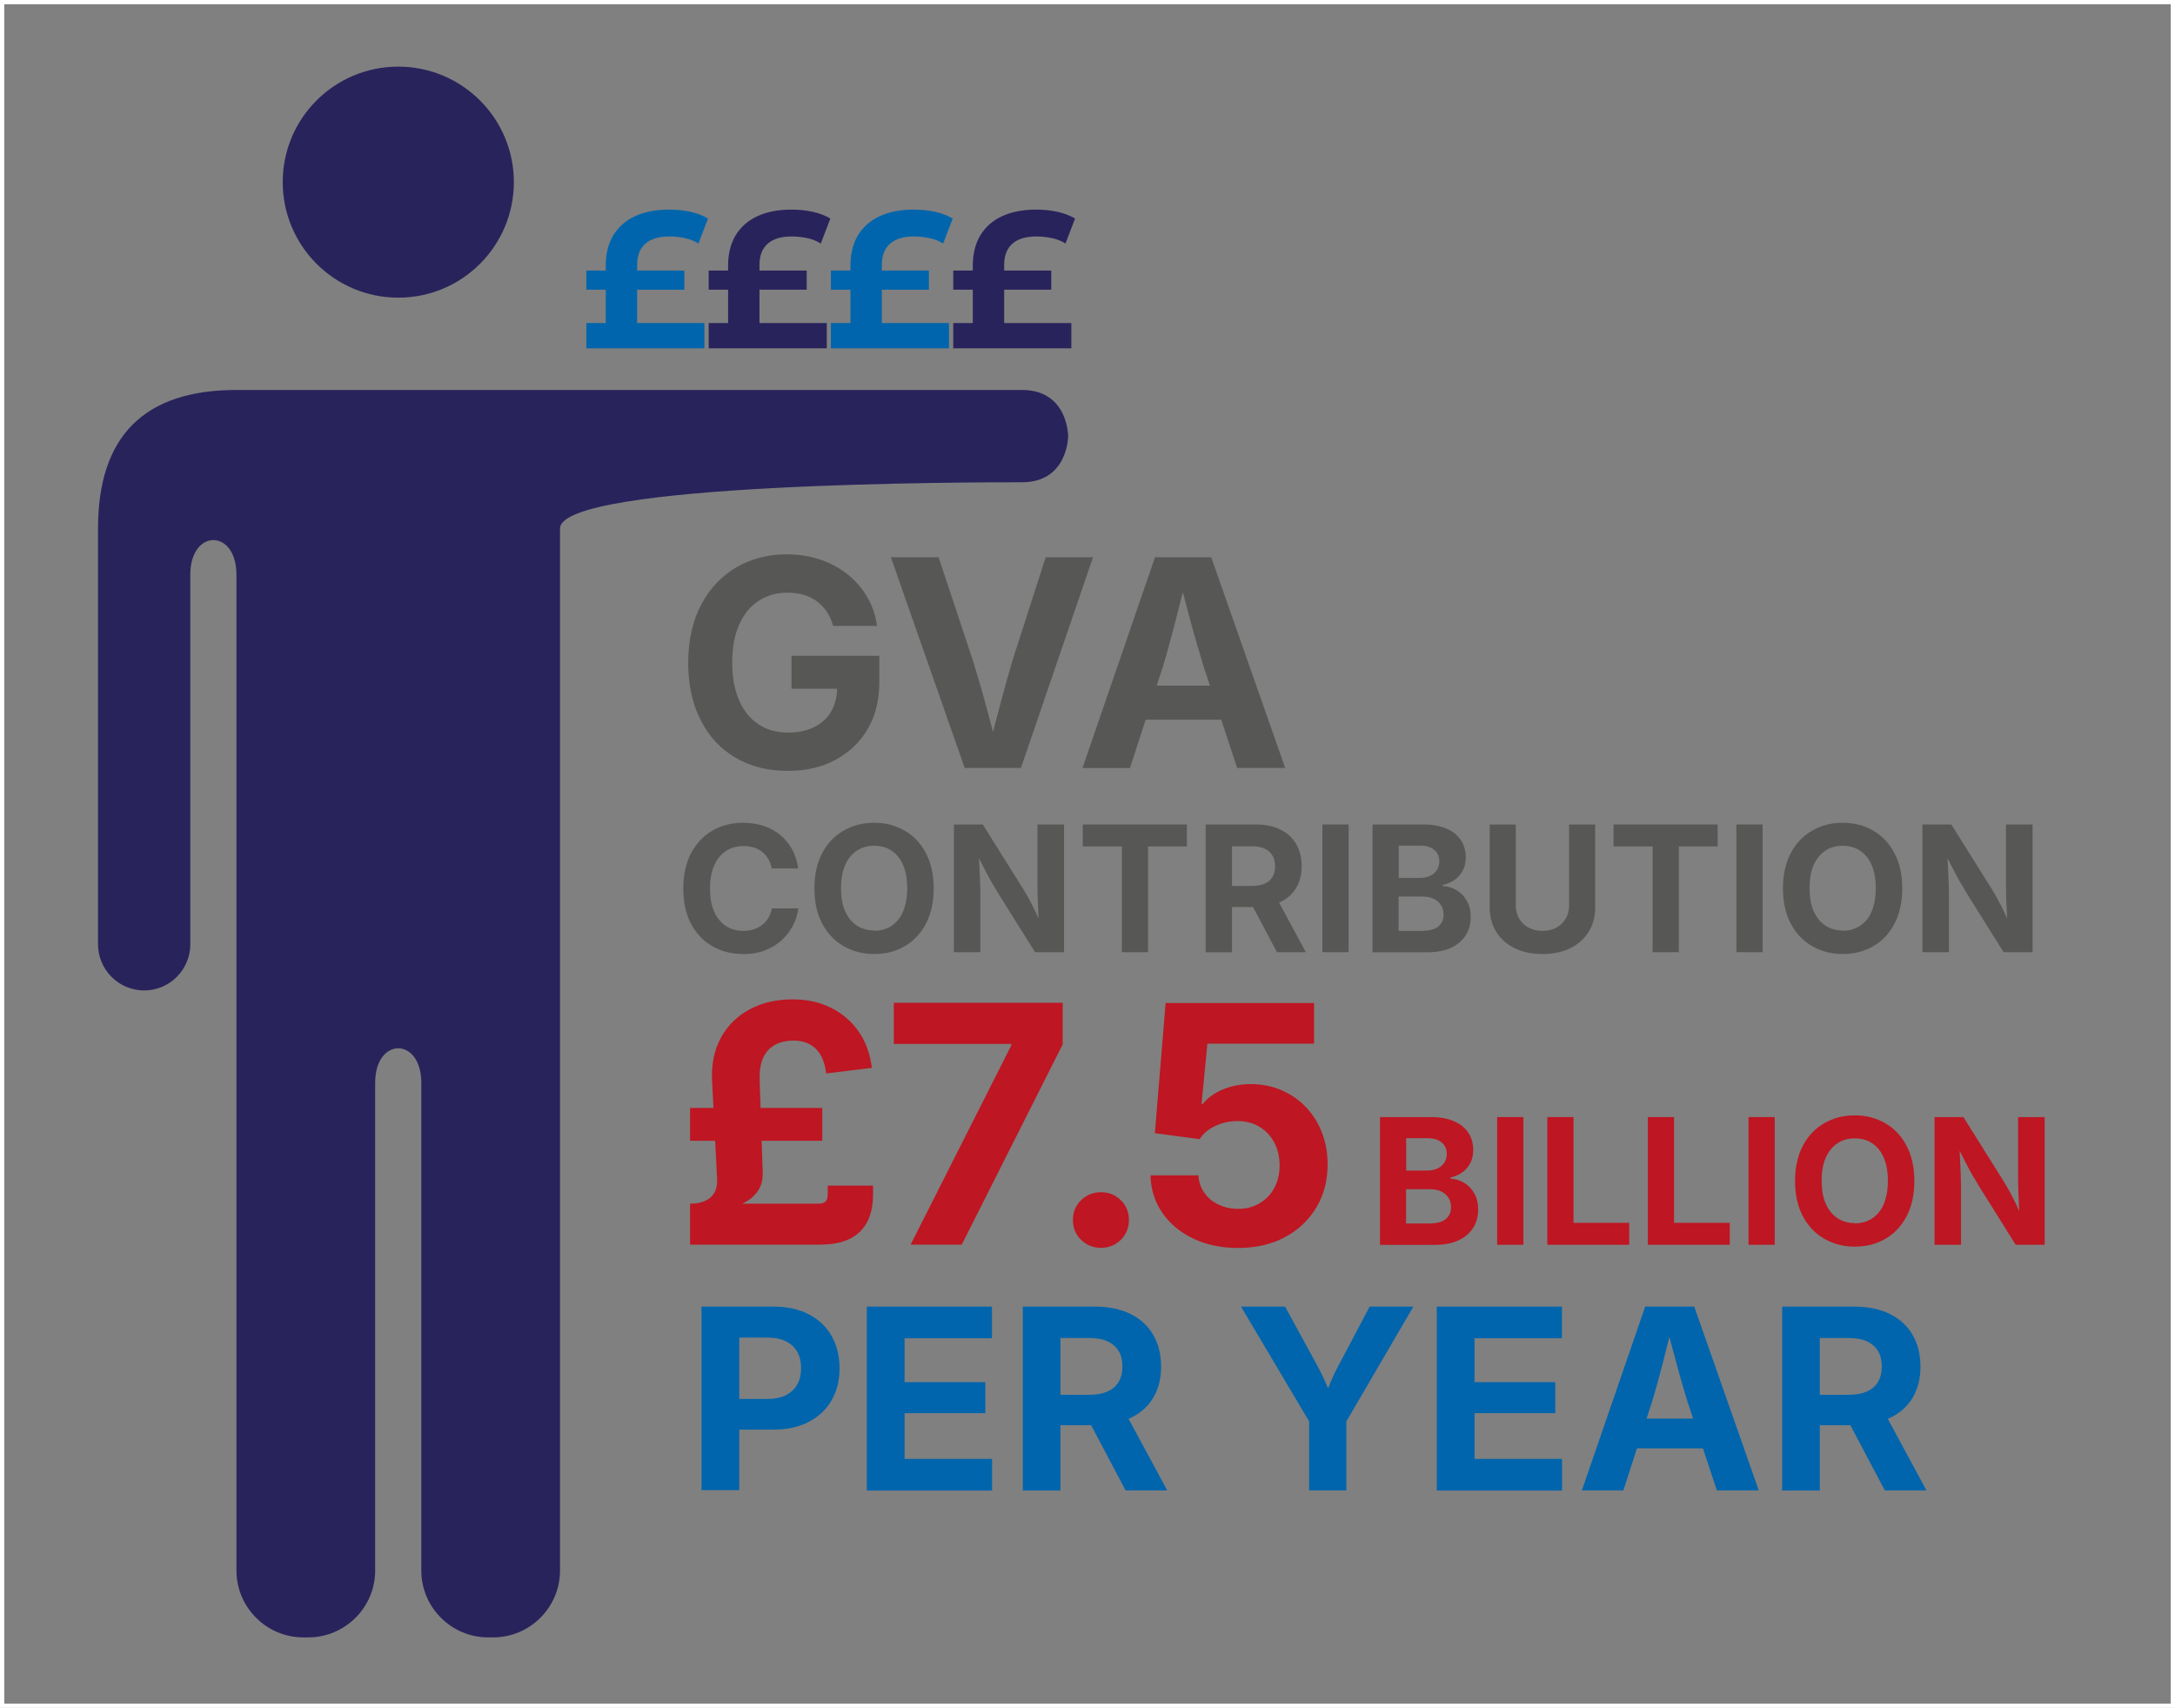 <?xml version="1.0" encoding="UTF-8"?>
<svg id="Layer_2" xmlns="http://www.w3.org/2000/svg" viewBox="0 0 163.55 128.41">
  <rect x="0" y="0" width="163.55" height="128.41" fill="#808080" stroke="none"/>
  <defs>
    <style>
      .cls-1 {
        fill: #0065ac;
      }

      .cls-2 {
        fill: #be1622;
      }

      .cls-3 {
        fill: #29235c;
      }

      .cls-4 {
        fill: #575756;
      }

      .cls-5 {
        fill: none;
        stroke: #fff;
        stroke-width: .32px;
      }
    </style>
  </defs>
  <g id="Layer_1-2" data-name="Layer_1">
    <rect class="cls-5" x=".16" y=".16" width="163.23" height="128.09"/>
    <g>
      <path class="cls-3" d="M42.11,29.32h-24.32c-6.95,0-10.42,3.47-10.42,10.42v31.26c0,1.91,1.56,3.47,3.47,3.47s3.47-1.56,3.47-3.47v-27.79c0-3.47,3.47-3.47,3.47,0v74.88c0,2.76,2.26,5.02,5.02,5.02h.39c2.76,0,5.02-2.26,5.02-5.02v-36.67c0-3.47,3.47-3.47,3.47,0v36.67c0,2.76,2.26,5.02,5.02,5.02h.39c2.76,0,5.02-2.26,5.02-5.02V39.74c0-3.48,31.27-3.48,34.74-3.48s3.47-3.47,3.47-3.47c0,0,0-3.47-3.47-3.47h-34.74Z"/>
      <path class="cls-3" d="M38.64,13.69c0,4.8-3.89,8.69-8.69,8.69s-8.69-3.89-8.69-8.69,3.89-8.68,8.69-8.68,8.69,3.89,8.69,8.68"/>
      <path class="cls-1" d="M44.09,21.78v-1.44h7.37v1.44h-7.37ZM44.09,26.19v-1.9h8.88v1.9h-8.88ZM45.55,25.94v-5.98c0-.88.19-1.63.56-2.26.38-.62.92-1.11,1.63-1.44s1.57-.5,2.56-.5c.61,0,1.15.06,1.64.17s.92.28,1.3.5l-.72,1.88c-.31-.2-.66-.33-1.04-.41s-.77-.12-1.16-.12c-.78,0-1.38.18-1.79.54s-.62.89-.62,1.6v6.02h-2.39Z"/>
      <path class="cls-3" d="M53.29,21.78v-1.44h7.37v1.44h-7.37ZM53.29,26.19v-1.9h8.88v1.9h-8.88ZM54.75,25.94v-5.98c0-.88.19-1.63.56-2.26.38-.62.92-1.11,1.63-1.44s1.57-.5,2.56-.5c.61,0,1.15.06,1.64.17s.92.28,1.3.5l-.72,1.88c-.31-.2-.66-.33-1.04-.41s-.77-.12-1.16-.12c-.78,0-1.38.18-1.79.54s-.62.89-.62,1.6v6.02h-2.39Z"/>
      <path class="cls-1" d="M62.48,21.78v-1.44h7.37v1.44h-7.37ZM62.48,26.19v-1.9h8.88v1.9h-8.88ZM63.95,25.94v-5.98c0-.88.19-1.63.56-2.26.38-.62.92-1.11,1.63-1.44s1.57-.5,2.56-.5c.61,0,1.15.06,1.64.17s.92.28,1.3.5l-.72,1.88c-.31-.2-.66-.33-1.04-.41s-.77-.12-1.16-.12c-.78,0-1.38.18-1.79.54s-.62.89-.62,1.6v6.02h-2.39Z"/>
      <path class="cls-3" d="M71.68,21.78v-1.44h7.37v1.44h-7.37ZM71.68,26.19v-1.9h8.88v1.9h-8.88ZM73.15,25.94v-5.98c0-.88.19-1.63.56-2.26.38-.62.92-1.11,1.63-1.44s1.57-.5,2.56-.5c.61,0,1.15.06,1.64.17s.92.28,1.3.5l-.72,1.88c-.31-.2-.66-.33-1.04-.41s-.77-.12-1.16-.12c-.78,0-1.38.18-1.79.54s-.62.89-.62,1.6v6.02h-2.39Z"/>
    </g>
    <g>
      <path class="cls-4" d="M59.22,57.96c-1.48,0-2.78-.33-3.91-.99s-2-1.6-2.62-2.82-.94-2.65-.94-4.31.33-3.17.98-4.39c.65-1.22,1.54-2.15,2.65-2.8,1.12-.65,2.38-.97,3.78-.97.89,0,1.73.13,2.5.39.78.26,1.46.63,2.07,1.11.6.48,1.1,1.05,1.48,1.71.39.66.63,1.38.74,2.17h-3.3c-.11-.39-.26-.74-.46-1.04-.2-.3-.45-.57-.74-.79-.29-.22-.62-.39-.99-.5s-.79-.17-1.24-.17c-.83,0-1.56.21-2.18.62-.63.41-1.12,1.01-1.46,1.79-.35.78-.52,1.73-.52,2.84s.17,2.06.52,2.85c.34.79.83,1.39,1.46,1.8.63.42,1.38.62,2.23.62.76,0,1.41-.14,1.97-.42.55-.28.98-.67,1.27-1.18.29-.51.44-1.11.44-1.8l.7.1h-4.13v-2.47h6.6v1.99c0,1.37-.3,2.55-.89,3.54-.59,1-1.41,1.76-2.44,2.31s-2.22.81-3.55.81Z"/>
      <path class="cls-4" d="M72.54,57.74l-5.55-15.84h3.59l2.54,7.65c.3.96.62,2.02.93,3.17.32,1.15.65,2.41,1,3.77h-.75c.35-1.38.67-2.63.98-3.78.3-1.14.6-2.2.89-3.16l2.46-7.65h3.56l-5.42,15.84h-4.23Z"/>
      <path class="cls-4" d="M81.4,57.74l5.45-15.84h4.23l5.56,15.84h-3.61l-2.53-7.65c-.3-.99-.62-2.06-.93-3.21s-.65-2.42-1-3.8h.74c-.35,1.38-.67,2.65-.97,3.81-.3,1.16-.59,2.23-.89,3.21l-2.48,7.65h-3.57ZM84.82,54.11v-2.56h8.42v2.56h-8.42Z"/>
      <path class="cls-4" d="M55.86,71.73c-.85,0-1.62-.2-2.3-.59-.68-.39-1.21-.95-1.6-1.69s-.58-1.62-.58-2.65.2-1.93.59-2.66.93-1.3,1.6-1.69c.68-.39,1.44-.59,2.29-.59.55,0,1.06.08,1.54.23.47.15.89.38,1.26.68.37.3.66.66.9,1.08.23.43.39.91.46,1.45h-1.99c-.05-.27-.13-.5-.26-.72-.12-.21-.28-.39-.46-.53-.18-.15-.4-.26-.63-.33s-.49-.11-.77-.11c-.51,0-.95.13-1.33.38-.38.25-.67.62-.88,1.09s-.31,1.05-.31,1.72.1,1.26.31,1.74c.21.47.5.83.88,1.08s.82.37,1.33.37c.27,0,.53-.04.77-.12.24-.08.45-.19.63-.33.19-.14.34-.32.47-.53.12-.21.21-.45.26-.71h1.99c-.06.47-.2.91-.42,1.32-.22.41-.5.78-.86,1.1s-.78.57-1.26.75c-.48.18-1.02.27-1.62.27Z"/>
      <path class="cls-4" d="M65.73,71.73c-.85,0-1.61-.2-2.29-.59s-1.21-.95-1.61-1.69c-.39-.73-.59-1.62-.59-2.65s.2-1.93.59-2.66c.39-.74.93-1.3,1.61-1.69.68-.39,1.44-.59,2.29-.59s1.61.2,2.29.59c.68.39,1.21.95,1.6,1.69.39.74.59,1.62.59,2.66s-.2,1.92-.59,2.66c-.39.74-.93,1.3-1.6,1.69-.68.39-1.44.58-2.29.58ZM65.73,69.98c.5,0,.93-.12,1.31-.37.37-.25.67-.6.87-1.08s.31-1.05.31-1.74-.1-1.27-.31-1.75-.5-.84-.87-1.08c-.37-.25-.81-.37-1.31-.37s-.93.12-1.3.37c-.38.25-.67.61-.88,1.08-.21.47-.31,1.06-.31,1.74s.1,1.26.31,1.73c.21.47.5.83.88,1.08.38.25.81.37,1.3.37Z"/>
      <path class="cls-4" d="M71.73,71.59v-9.6h2.17l3.05,4.87c.14.23.29.48.44.76s.31.59.48.94c.17.34.33.72.49,1.12l-.21.12c-.03-.34-.05-.71-.07-1.11-.02-.4-.04-.78-.05-1.14-.01-.37-.02-.67-.02-.92v-4.64h2v9.6h-2.18l-2.76-4.41c-.18-.3-.36-.6-.54-.91-.17-.31-.36-.65-.55-1.03-.19-.38-.41-.82-.67-1.32l.27-.05c.03.47.05.91.07,1.34s.04.8.05,1.14c.01.34.02.61.02.82v4.42h-2.01Z"/>
      <path class="cls-4" d="M81.42,63.64v-1.65h7.83v1.65h-2.92v7.95h-1.97v-7.95h-2.94Z"/>
      <path class="cls-4" d="M90.66,71.59v-9.6h3.77c.73,0,1.35.13,1.86.39.52.26.91.62,1.18,1.09.27.47.41,1.02.41,1.66s-.14,1.18-.42,1.64-.68.81-1.2,1.06c-.52.24-1.16.37-1.89.37h-2.53v-1.59h2.29c.39,0,.71-.06.97-.17.26-.11.45-.28.58-.5.13-.22.2-.48.2-.8s-.07-.59-.2-.82c-.13-.22-.33-.39-.58-.51s-.58-.18-.97-.18h-1.49v7.97h-1.97ZM96.02,71.59l-2.31-4.36h2.13l2.35,4.36h-2.17Z"/>
      <path class="cls-4" d="M101.41,61.99v9.6h-1.97v-9.6h1.97Z"/>
      <path class="cls-4" d="M103.21,71.59v-9.6h3.82c.7,0,1.29.11,1.76.32.47.21.83.5,1.07.87.24.37.36.8.36,1.28,0,.37-.07.7-.22.99-.15.28-.35.52-.61.7-.26.18-.56.31-.89.39v.08c.37.02.71.12,1.03.31.32.19.58.46.77.8.2.34.29.74.29,1.21,0,.51-.12.97-.37,1.37-.25.4-.62.72-1.11.95-.49.23-1.1.34-1.83.34h-4.06ZM105.17,66.01h1.6c.28,0,.53-.05.75-.15.22-.1.39-.24.52-.43.12-.19.19-.41.19-.66,0-.36-.12-.64-.37-.86-.25-.22-.6-.33-1.06-.33h-1.62v2.43ZM105.17,69.99h1.73c.56,0,.98-.11,1.25-.33.27-.22.4-.52.4-.89,0-.27-.06-.51-.19-.71s-.31-.37-.55-.48c-.24-.12-.53-.17-.86-.17h-1.78v2.6Z"/>
      <path class="cls-4" d="M115.97,71.73c-.79,0-1.49-.15-2.08-.44-.59-.29-1.05-.7-1.38-1.23-.33-.53-.49-1.14-.49-1.83v-6.24h1.96v6.07c0,.37.08.71.25,1s.4.52.7.68c.3.17.65.25,1.05.25s.76-.08,1.06-.25c.3-.17.53-.39.7-.68s.25-.62.25-1v-6.07h1.96v6.24c0,.7-.17,1.31-.49,1.83-.33.53-.79.94-1.38,1.23s-1.29.44-2.08.44Z"/>
      <path class="cls-4" d="M121.33,63.64v-1.65h7.83v1.65h-2.92v7.95h-1.97v-7.95h-2.94Z"/>
      <path class="cls-4" d="M132.54,61.99v9.6h-1.97v-9.6h1.97Z"/>
      <path class="cls-4" d="M138.56,71.73c-.85,0-1.61-.2-2.29-.59s-1.21-.95-1.61-1.69c-.39-.73-.59-1.62-.59-2.65s.2-1.93.59-2.66c.39-.74.93-1.3,1.61-1.69.68-.39,1.44-.59,2.29-.59s1.61.2,2.29.59c.68.39,1.21.95,1.6,1.69.39.74.59,1.62.59,2.66s-.2,1.92-.59,2.66c-.39.74-.93,1.3-1.6,1.69-.68.39-1.44.58-2.29.58ZM138.56,69.98c.5,0,.93-.12,1.31-.37.37-.25.67-.6.87-1.08s.31-1.05.31-1.74-.1-1.27-.31-1.75-.5-.84-.87-1.08c-.37-.25-.81-.37-1.31-.37s-.93.12-1.3.37c-.38.25-.67.61-.88,1.08-.21.47-.31,1.06-.31,1.74s.1,1.26.31,1.73c.21.47.5.83.88,1.08.38.25.81.37,1.3.37Z"/>
      <path class="cls-4" d="M144.56,71.59v-9.6h2.17l3.05,4.87c.14.23.29.48.44.76s.31.59.48.94c.17.34.33.72.49,1.12l-.21.12c-.03-.34-.05-.71-.07-1.11-.02-.4-.04-.78-.05-1.14-.01-.37-.02-.67-.02-.92v-4.64h2v9.6h-2.18l-2.76-4.41c-.18-.3-.36-.6-.54-.91-.17-.31-.36-.65-.55-1.03-.19-.38-.41-.82-.67-1.32l.27-.05c.03.47.05.91.07,1.34s.04.8.05,1.14c.01.34.02.61.02.82v4.42h-2.01Z"/>
      <path class="cls-2" d="M51.89,85.77v-2.47h9.94v2.47h-9.94ZM51.89,93.59v-3.09h9.68c.24,0,.41-.06.51-.17.11-.11.16-.28.16-.51v-.68h3.41v.67c0,1.23-.33,2.16-1,2.81-.67.64-1.65.96-2.95.96h-9.8ZM51.9,91.09v-.59c.67,0,1.18-.16,1.54-.48s.52-.8.48-1.43l-.37-7.25c-.07-1.29.15-2.39.66-3.32.51-.93,1.24-1.64,2.18-2.14.94-.5,2.01-.74,3.22-.74,1.07,0,2.02.21,2.87.63s1.54,1.01,2.08,1.78c.54.77.87,1.68,1,2.74l-3.44.42c-.09-.81-.34-1.42-.76-1.84-.42-.42-.98-.63-1.68-.63-.59,0-1.07.12-1.46.35-.39.23-.68.57-.86,1-.18.44-.26.96-.24,1.58l.23,6.9c.03.61-.1,1.11-.38,1.5-.28.39-.64.69-1.09.9-.45.21-.93.36-1.44.46s-.99.15-1.44.16c-.45.02-.81.03-1.08.03Z"/>
      <path class="cls-2" d="M68.47,93.59l7.58-15v-.1h-8.84v-3.09h12.7v3.12l-7.59,15.06h-3.84Z"/>
      <path class="cls-2" d="M82.79,93.82c-.59,0-1.09-.2-1.5-.6-.41-.4-.61-.9-.61-1.5s.2-1.08.61-1.48c.41-.4.91-.6,1.5-.6s1.08.2,1.49.6c.41.4.61.9.61,1.48s-.2,1.09-.61,1.5c-.41.4-.9.6-1.49.6Z"/>
      <path class="cls-2" d="M93.09,93.83c-1.25,0-2.37-.23-3.35-.7-.98-.46-1.76-1.11-2.33-1.93-.57-.82-.87-1.77-.9-2.83h3.61c.02.49.17.92.44,1.31s.62.68,1.07.89c.44.21.93.32,1.47.32.61,0,1.15-.14,1.62-.42.47-.28.84-.66,1.1-1.15.27-.49.4-1.06.4-1.7s-.14-1.23-.41-1.73c-.27-.5-.64-.9-1.12-1.18-.47-.28-1.02-.42-1.63-.42s-1.16.12-1.68.37c-.52.24-.91.57-1.17.99l-3.37-.45.81-9.79h11.16v3.06h-8.02l-.44,4.54h.09c.36-.46.86-.82,1.5-1.09s1.34-.41,2.12-.41c.82,0,1.58.15,2.28.45.7.3,1.31.71,1.83,1.25.52.54.93,1.17,1.22,1.91s.44,1.54.44,2.41c0,1.23-.28,2.32-.85,3.26-.57.95-1.35,1.69-2.36,2.23s-2.18.81-3.53.81Z"/>
      <path class="cls-2" d="M103.77,93.59v-9.6h3.82c.7,0,1.29.11,1.76.32.47.21.83.5,1.07.87.24.37.36.8.36,1.28,0,.37-.07.7-.22.99-.15.28-.35.52-.61.7-.26.18-.56.31-.89.39v.08c.37.02.71.12,1.03.31.32.19.58.46.77.8.2.34.29.74.29,1.21,0,.51-.12.97-.37,1.37-.25.4-.62.72-1.11.95-.49.23-1.1.34-1.83.34h-4.06ZM105.73,88.01h1.6c.28,0,.53-.05.75-.15.22-.1.39-.24.52-.43.12-.19.19-.41.19-.66,0-.36-.12-.64-.37-.86-.25-.22-.6-.33-1.06-.33h-1.62v2.43ZM105.73,91.99h1.73c.56,0,.98-.11,1.25-.33.27-.22.4-.52.4-.89,0-.27-.06-.51-.19-.71s-.31-.37-.55-.48c-.24-.12-.53-.17-.86-.17h-1.78v2.6Z"/>
      <path class="cls-2" d="M114.55,83.99v9.6h-1.97v-9.6h1.97Z"/>
      <path class="cls-2" d="M116.35,93.59v-9.6h1.97v7.95h4.19v1.65h-6.16Z"/>
      <path class="cls-2" d="M123.91,93.59v-9.6h1.97v7.95h4.19v1.65h-6.16Z"/>
      <path class="cls-2" d="M133.45,83.99v9.6h-1.97v-9.6h1.97Z"/>
      <path class="cls-2" d="M139.47,93.73c-.85,0-1.61-.2-2.29-.59s-1.21-.95-1.61-1.69c-.39-.73-.59-1.62-.59-2.65s.2-1.93.59-2.66c.39-.74.93-1.3,1.61-1.69.68-.39,1.44-.59,2.29-.59s1.61.2,2.29.59c.68.39,1.21.95,1.6,1.69.39.74.59,1.62.59,2.66s-.2,1.92-.59,2.66c-.39.74-.93,1.3-1.6,1.69-.68.39-1.44.58-2.29.58ZM139.47,91.98c.5,0,.93-.12,1.31-.37.37-.25.67-.6.87-1.08s.31-1.05.31-1.74-.1-1.27-.31-1.75-.5-.84-.87-1.08c-.37-.25-.81-.37-1.31-.37s-.93.12-1.3.37c-.38.25-.67.61-.88,1.08-.21.47-.31,1.06-.31,1.74s.1,1.26.31,1.73c.21.47.5.83.88,1.08.38.25.81.37,1.3.37Z"/>
      <path class="cls-2" d="M145.47,93.59v-9.6h2.17l3.05,4.87c.14.23.29.48.44.76s.31.59.48.94c.17.34.33.72.49,1.12l-.21.12c-.03-.34-.05-.71-.07-1.11-.02-.4-.04-.78-.05-1.14-.01-.37-.02-.67-.02-.92v-4.64h2v9.6h-2.18l-2.76-4.41c-.18-.3-.36-.6-.54-.91-.17-.31-.36-.65-.55-1.03-.19-.38-.41-.82-.67-1.32l.27-.05c.03.47.05.91.07,1.34s.04.8.05,1.14c.01.34.02.61.02.82v4.42h-2.01Z"/>
      <path class="cls-1" d="M52.75,112.06v-13.82h5.41c1.04,0,1.94.2,2.68.59s1.31.94,1.7,1.63c.39.7.59,1.5.59,2.42s-.2,1.72-.6,2.41c-.4.69-.97,1.23-1.72,1.62s-1.65.58-2.71.58h-3.55v-2.31h3.17c.56,0,1.02-.1,1.4-.29.37-.2.65-.47.84-.81.19-.35.28-.75.28-1.21s-.09-.87-.28-1.21-.47-.61-.84-.8-.84-.29-1.41-.29h-2.12v11.47h-2.84Z"/>
      <path class="cls-1" d="M65.18,112.06v-13.82h9.41v2.38h-6.57v3.3h6.07v2.33h-6.07v3.44h6.58v2.38h-9.42Z"/>
      <path class="cls-1" d="M76.91,112.06v-13.82h5.43c1.04,0,1.94.19,2.68.56s1.31.89,1.7,1.57c.39.67.59,1.47.59,2.38s-.2,1.69-.6,2.36c-.4.66-.98,1.17-1.74,1.52-.75.35-1.66.53-2.73.53h-3.65v-2.29h3.3c.56,0,1.02-.08,1.39-.25.37-.16.65-.4.84-.72s.28-.7.28-1.15-.09-.86-.28-1.17-.47-.56-.84-.73-.84-.25-1.4-.25h-2.14v11.47h-2.84ZM84.64,112.06l-3.32-6.28h3.06l3.39,6.28h-3.13Z"/>
      <path class="cls-1" d="M98.44,112.06v-5.19l-5.12-8.63h3.31l2.34,4.28c.23.42.44.84.63,1.25.19.42.39.89.58,1.44h-.62c.19-.55.38-1.03.56-1.45.18-.42.38-.83.61-1.24l2.26-4.28h3.29l-5.04,8.63v5.19h-2.81Z"/>
      <path class="cls-1" d="M108.04,112.06v-13.82h9.41v2.38h-6.57v3.3h6.07v2.33h-6.07v3.44h6.58v2.38h-9.42Z"/>
      <path class="cls-1" d="M118.95,112.06l4.76-13.82h3.69l4.85,13.82h-3.15l-2.21-6.68c-.27-.87-.54-1.8-.81-2.81-.27-1-.57-2.11-.88-3.32h.65c-.3,1.21-.58,2.31-.84,3.33-.26,1.01-.52,1.94-.78,2.8l-2.16,6.68h-3.12ZM121.92,108.9v-2.24h7.35v2.24h-7.35Z"/>
      <path class="cls-1" d="M134.01,112.06v-13.82h5.43c1.04,0,1.94.19,2.68.56s1.31.89,1.7,1.57c.39.67.59,1.47.59,2.38s-.2,1.69-.6,2.36c-.4.66-.98,1.17-1.74,1.52-.75.35-1.66.53-2.73.53h-3.65v-2.29h3.3c.56,0,1.02-.08,1.39-.25.37-.16.65-.4.84-.72s.28-.7.28-1.15-.09-.86-.28-1.17-.47-.56-.84-.73-.84-.25-1.4-.25h-2.14v11.47h-2.84ZM141.73,112.06l-3.32-6.28h3.06l3.39,6.28h-3.13Z"/>
    </g>
  </g>
</svg>